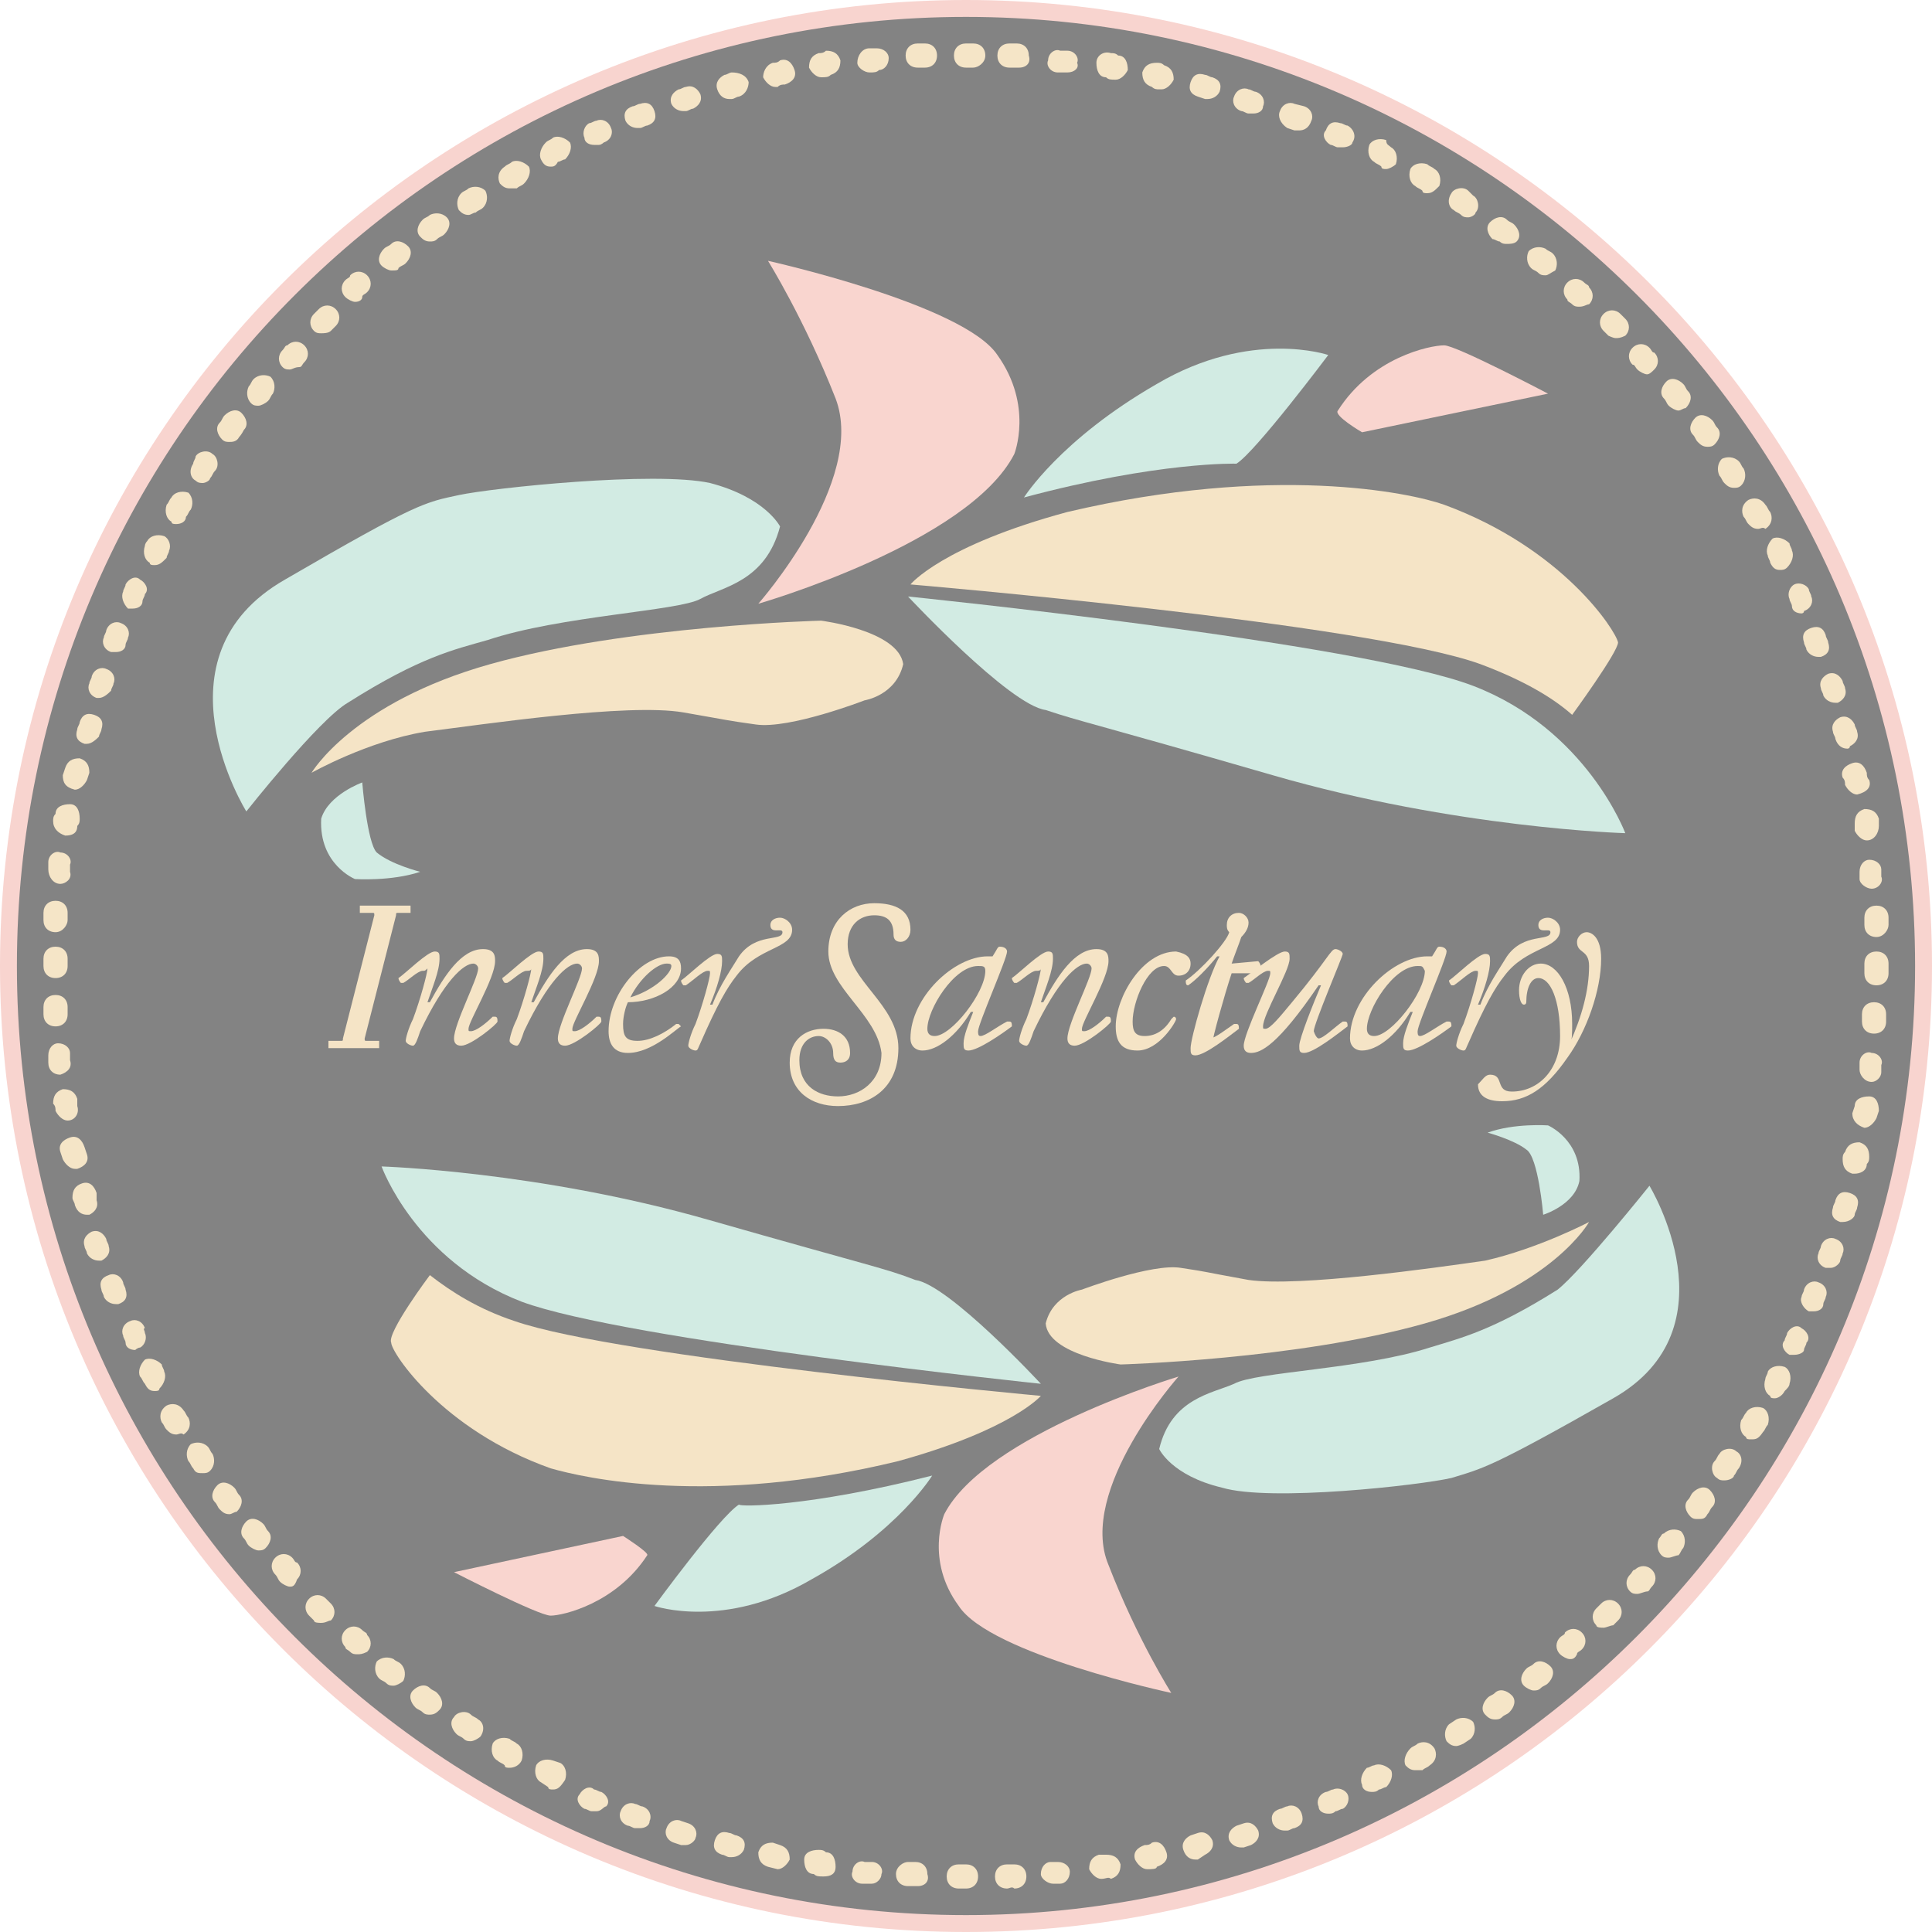 <?xml version="1.0" encoding="utf-8"?>
<!-- Generator: Adobe Illustrator 18.1.1, SVG Export Plug-In . SVG Version: 6.00 Build 0)  -->
<svg version="1.1" id="Layer_1" xmlns="http://www.w3.org/2000/svg" xmlns:xlink="http://www.w3.org/1999/xlink" x="0px" y="0px"
	 viewBox="0 0 80 80" enable-background="new 0 0 80 80" xml:space="preserve">
<g>
	<g>
		<circle fill="#838383" cx="40" cy="40" r="39.7"/>
		<path fill="#F8D4CF" d="M40,80C17.9,80,0,62.1,0,40C0,17.9,17.9,0,40,0c22.1,0,40,17.9,40,40C80,62.1,62.1,80,40,80z M40,0.7
			C18.3,0.7,0.7,18.3,0.7,40c0,21.7,17.6,39.3,39.3,39.3c21.7,0,39.3-17.7,39.3-39.3C79.3,18.3,61.7,0.7,40,0.7z"/>
	</g>
	<g>
		<path fill="#F5E5C7" d="M40,78.2L40,78.2c-0.1,0-0.2,0-0.3,0c-0.3,0-0.5-0.2-0.5-0.5c0-0.3,0.2-0.5,0.5-0.5h0c0.1,0,0.2,0,0.3,0
			c0.3,0,0.5,0.2,0.5,0.5C40.5,78,40.3,78.2,40,78.2z M41.7,78.2c-0.3,0-0.5-0.2-0.5-0.5c0-0.3,0.2-0.5,0.5-0.5c0.1,0,0.2,0,0.3,0
			c0.3,0,0.5,0.2,0.5,0.5c0,0.3-0.2,0.5-0.5,0.5C41.9,78.1,41.8,78.2,41.7,78.2C41.7,78.2,41.7,78.2,41.7,78.2z M38,78.1L38,78.1
			c-0.1,0-0.2,0-0.4,0c-0.3,0-0.5-0.2-0.5-0.5c0-0.3,0.3-0.5,0.5-0.5c0.1,0,0.2,0,0.3,0c0.3,0,0.5,0.2,0.5,0.5
			C38.5,77.9,38.3,78.1,38,78.1z M43.6,78c-0.2,0-0.5-0.2-0.5-0.4c0-0.3,0.2-0.5,0.4-0.5c0.1,0,0.2,0,0.3,0c0.3,0,0.5,0.2,0.5,0.4
			c0,0.3-0.2,0.5-0.4,0.5C43.9,78,43.8,78,43.6,78C43.7,78,43.6,78,43.6,78z M36.1,78C36.1,78,36,78,36.1,78l-0.4,0
			c-0.3,0-0.5-0.3-0.4-0.5c0-0.3,0.3-0.5,0.5-0.4l0.3,0c0.3,0,0.5,0.3,0.4,0.5C36.5,77.8,36.3,78,36.1,78z M45.6,77.8
			c-0.2,0-0.4-0.2-0.5-0.4c0-0.3,0.1-0.5,0.4-0.6c0.1,0,0.2,0,0.3,0c0.3,0,0.5,0.1,0.6,0.4c0,0.3-0.1,0.5-0.4,0.6
			C45.9,77.7,45.8,77.8,45.6,77.8C45.6,77.8,45.6,77.8,45.6,77.8z M34.1,77.7C34.1,77.7,34.1,77.7,34.1,77.7c-0.2,0-0.3,0-0.4-0.1
			c-0.3,0-0.4-0.3-0.4-0.6c0-0.3,0.3-0.4,0.6-0.4c0.1,0,0.2,0,0.3,0.1c0.3,0,0.4,0.3,0.4,0.6C34.6,77.6,34.4,77.7,34.1,77.7z
			 M47.5,77.4c-0.2,0-0.4-0.2-0.5-0.4c-0.1-0.3,0.1-0.5,0.4-0.6c0.1,0,0.2,0,0.3-0.1c0.3-0.1,0.5,0.1,0.6,0.4
			c0.1,0.3-0.1,0.5-0.4,0.6C47.9,77.4,47.7,77.4,47.5,77.4C47.6,77.4,47.6,77.4,47.5,77.4z M32.2,77.4
			C32.1,77.4,32.1,77.4,32.2,77.4l-0.4-0.1c-0.3-0.1-0.4-0.3-0.4-0.6c0.1-0.3,0.3-0.4,0.6-0.4l0.3,0.1c0.3,0.1,0.4,0.3,0.4,0.6
			C32.6,77.2,32.4,77.4,32.2,77.4z M49.5,77c-0.2,0-0.4-0.1-0.5-0.4c-0.1-0.3,0.1-0.5,0.3-0.6l0.3-0.1c0.3-0.1,0.5,0.1,0.6,0.3
			c0.1,0.3-0.1,0.5-0.3,0.6L49.6,77C49.5,77,49.5,77,49.5,77z M30.3,76.9c0,0-0.1,0-0.1,0c-0.1,0-0.2-0.1-0.3-0.1
			c-0.3-0.1-0.4-0.3-0.3-0.6c0.1-0.3,0.3-0.4,0.6-0.3c0.1,0,0.2,0.1,0.3,0.1c0.3,0.1,0.4,0.3,0.3,0.6C30.7,76.8,30.5,76.9,30.3,76.9
			z M51.4,76.5c-0.2,0-0.4-0.1-0.5-0.3c-0.1-0.3,0.1-0.5,0.3-0.6l0.3-0.1c0.3-0.1,0.5,0.1,0.6,0.3c0.1,0.3-0.1,0.5-0.3,0.6l-0.3,0.1
			C51.5,76.5,51.4,76.5,51.4,76.5z M28.4,76.4c0,0-0.1,0-0.2,0l-0.3-0.1c-0.3-0.1-0.4-0.4-0.3-0.6c0.1-0.3,0.4-0.4,0.6-0.3l0.3,0.1
			c0.3,0.1,0.4,0.4,0.3,0.6C28.8,76.2,28.6,76.4,28.4,76.4z M53.2,75.8c-0.2,0-0.4-0.1-0.5-0.3c-0.1-0.3,0-0.5,0.3-0.6
			c0.1,0,0.2-0.1,0.3-0.1c0.2-0.1,0.5,0,0.6,0.3c0.1,0.3,0,0.5-0.3,0.6c-0.1,0-0.2,0.1-0.3,0.1C53.3,75.8,53.3,75.8,53.2,75.8z
			 M26.5,75.7c-0.1,0-0.1,0-0.2,0c-0.1,0-0.2-0.1-0.3-0.1c-0.3-0.1-0.4-0.4-0.3-0.6c0.1-0.3,0.4-0.4,0.6-0.3c0.1,0,0.2,0.1,0.3,0.1
			c0.3,0.1,0.4,0.4,0.3,0.6C26.9,75.6,26.7,75.7,26.5,75.7z M55,75.1c-0.2,0-0.4-0.1-0.4-0.3c-0.1-0.2,0-0.5,0.3-0.6
			c0.1,0,0.2-0.1,0.3-0.1c0.2-0.1,0.5,0,0.6,0.2c0.1,0.2,0,0.5-0.2,0.6c-0.1,0-0.2,0.1-0.3,0.1C55.2,75.1,55.1,75.1,55,75.1z
			 M24.7,75c-0.1,0-0.1,0-0.2,0c-0.1,0-0.2-0.1-0.3-0.1c-0.2-0.1-0.4-0.4-0.2-0.6c0.1-0.2,0.4-0.4,0.6-0.2c0.1,0,0.2,0.1,0.3,0.1
			c0.2,0.1,0.4,0.4,0.2,0.6C25,74.8,24.9,75,24.7,75z M56.8,74.2c-0.2,0-0.4-0.1-0.4-0.3c-0.1-0.2,0-0.5,0.2-0.7
			c0.1,0,0.2-0.1,0.3-0.1c0.2-0.1,0.5,0,0.7,0.2c0.1,0.2,0,0.5-0.2,0.7c-0.1,0-0.2,0.1-0.3,0.1C57,74.2,56.9,74.2,56.8,74.2z
			 M22.9,74.1c-0.1,0-0.2,0-0.2-0.1l-0.3-0.2c-0.2-0.1-0.3-0.4-0.2-0.7c0.1-0.2,0.4-0.3,0.7-0.2l0.3,0.1c0.2,0.1,0.3,0.4,0.2,0.7
			C23.2,74,23.1,74.1,22.9,74.1z M58.6,73.3c-0.2,0-0.3-0.1-0.4-0.2c-0.1-0.2,0-0.5,0.2-0.7c0.1-0.1,0.2-0.1,0.3-0.2
			c0.2-0.1,0.5-0.1,0.7,0.2c0.1,0.2,0.1,0.5-0.2,0.7c-0.1,0.1-0.2,0.1-0.3,0.2C58.7,73.3,58.7,73.3,58.6,73.3z M21.1,73.2
			c-0.1,0-0.2,0-0.2-0.1c-0.1-0.1-0.2-0.1-0.3-0.2c-0.2-0.1-0.3-0.4-0.2-0.7c0.1-0.2,0.4-0.3,0.7-0.2c0.1,0.1,0.2,0.1,0.3,0.2
			c0.2,0.1,0.3,0.4,0.2,0.7C21.5,73.1,21.3,73.2,21.1,73.2z M60.3,72.3c-0.2,0-0.3-0.1-0.4-0.2c-0.1-0.2-0.1-0.5,0.1-0.7l0.3-0.2
			c0.2-0.1,0.5-0.1,0.7,0.1c0.1,0.2,0.1,0.5-0.1,0.7l-0.3,0.2C60.4,72.3,60.3,72.3,60.3,72.3z M19.5,72.1c-0.1,0-0.2,0-0.3-0.1
			c-0.1-0.1-0.2-0.1-0.3-0.2c-0.2-0.2-0.3-0.5-0.1-0.7c0.1-0.2,0.5-0.3,0.7-0.1c0.1,0.1,0.2,0.1,0.3,0.2c0.2,0.1,0.3,0.4,0.1,0.7
			C19.8,72,19.6,72.1,19.5,72.1z M61.9,71.2c-0.2,0-0.3-0.1-0.4-0.2c-0.2-0.2-0.1-0.5,0.1-0.7c0.1-0.1,0.2-0.1,0.3-0.2
			c0.2-0.2,0.5-0.1,0.7,0.1c0.2,0.2,0.1,0.5-0.1,0.7c-0.1,0.1-0.2,0.1-0.3,0.2C62.1,71.2,62,71.2,61.9,71.2z M17.8,71
			c-0.1,0-0.2,0-0.3-0.1c-0.1-0.1-0.2-0.1-0.3-0.2c-0.2-0.2-0.3-0.5-0.1-0.7c0.2-0.2,0.5-0.3,0.7-0.1c0.1,0.1,0.2,0.1,0.3,0.2
			c0.2,0.2,0.3,0.5,0.1,0.7C18.1,70.9,18,71,17.8,71z M63.5,70c-0.1,0-0.3-0.1-0.4-0.2c-0.2-0.2-0.1-0.5,0.1-0.7
			c0.1-0.1,0.2-0.1,0.3-0.2c0.2-0.2,0.5-0.1,0.7,0.1c0.2,0.2,0.1,0.5-0.1,0.7c-0.1,0.1-0.2,0.1-0.3,0.2C63.7,70,63.6,70,63.5,70z
			 M16.3,69.8c-0.1,0-0.2,0-0.3-0.1c-0.1-0.1-0.2-0.1-0.3-0.2c-0.2-0.2-0.2-0.5-0.1-0.7c0.2-0.2,0.5-0.2,0.7-0.1
			c0.1,0.1,0.2,0.1,0.3,0.2c0.2,0.2,0.2,0.5,0.1,0.7C16.6,69.7,16.4,69.8,16.3,69.8z M65,68.7c-0.1,0-0.3-0.1-0.4-0.2
			c-0.2-0.2-0.2-0.5,0-0.7c0.1-0.1,0.2-0.1,0.2-0.2c0.2-0.2,0.5-0.2,0.7,0c0.2,0.2,0.2,0.5,0,0.7c-0.1,0.1-0.2,0.1-0.2,0.2
			C65.2,68.7,65.1,68.7,65,68.7z M14.8,68.5c-0.1,0-0.2,0-0.3-0.1c-0.1-0.1-0.2-0.1-0.2-0.2c-0.2-0.2-0.2-0.5,0-0.7
			c0.2-0.2,0.5-0.2,0.7,0c0.1,0.1,0.2,0.1,0.2,0.2c0.2,0.2,0.2,0.5,0,0.7C15,68.5,14.9,68.5,14.8,68.5z M66.4,67.4
			c-0.1,0-0.3,0-0.3-0.1c-0.2-0.2-0.2-0.5,0-0.7c0.1-0.1,0.2-0.2,0.2-0.2c0.2-0.2,0.5-0.2,0.7,0c0.2,0.2,0.2,0.5,0,0.7
			c-0.1,0.1-0.2,0.2-0.2,0.2C66.7,67.3,66.5,67.4,66.4,67.4z M13.3,67.2c-0.1,0-0.3,0-0.3-0.1c-0.1-0.1-0.2-0.2-0.2-0.2
			c-0.2-0.2-0.2-0.5,0-0.7c0.2-0.2,0.5-0.2,0.7,0c0.1,0.1,0.2,0.2,0.2,0.2c0.2,0.2,0.2,0.5,0,0.7C13.6,67.1,13.5,67.2,13.3,67.2z
			 M67.8,66c-0.1,0-0.2,0-0.3-0.1c-0.2-0.2-0.2-0.5,0-0.7c0.1-0.1,0.1-0.2,0.2-0.2c0.2-0.2,0.5-0.2,0.7,0c0.2,0.2,0.2,0.5,0,0.7
			c-0.1,0.1-0.1,0.2-0.2,0.2C68.1,65.9,67.9,66,67.8,66z M12,65.7c-0.1,0-0.3-0.1-0.4-0.2c-0.1-0.1-0.1-0.2-0.2-0.3
			c-0.2-0.2-0.2-0.5,0-0.7c0.2-0.2,0.5-0.2,0.7,0c0.1,0.1,0.1,0.2,0.2,0.2c0.2,0.2,0.2,0.5,0,0.7C12.2,65.7,12.1,65.7,12,65.7z
			 M69.1,64.5c-0.1,0-0.2,0-0.3-0.1c-0.2-0.2-0.2-0.5-0.1-0.7c0.1-0.1,0.1-0.2,0.2-0.2c0.2-0.2,0.5-0.2,0.7-0.1
			c0.2,0.2,0.2,0.5,0.1,0.7c-0.1,0.1-0.1,0.2-0.2,0.3C69.4,64.4,69.2,64.5,69.1,64.5z M10.7,64.2c-0.1,0-0.3-0.1-0.4-0.2
			c-0.1-0.1-0.1-0.2-0.2-0.3c-0.2-0.2-0.1-0.5,0.1-0.7c0.2-0.2,0.5-0.1,0.7,0.1c0.1,0.1,0.1,0.2,0.2,0.3c0.2,0.2,0.1,0.5-0.1,0.7
			C10.9,64.2,10.8,64.2,10.7,64.2z M70.3,62.9c-0.1,0-0.2,0-0.3-0.1c-0.2-0.2-0.3-0.5-0.1-0.7c0.1-0.1,0.1-0.2,0.2-0.3
			c0.2-0.2,0.5-0.3,0.7-0.1c0.2,0.2,0.3,0.5,0.1,0.7c-0.1,0.1-0.1,0.2-0.2,0.3C70.6,62.9,70.5,62.9,70.3,62.9z M9.5,62.7
			c-0.2,0-0.3-0.1-0.4-0.2C9,62.4,9,62.3,8.9,62.2C8.7,62,8.8,61.7,9,61.5c0.2-0.2,0.5-0.1,0.7,0.1c0.1,0.1,0.1,0.2,0.2,0.3
			c0.2,0.2,0.1,0.5-0.1,0.7C9.7,62.6,9.6,62.7,9.5,62.7z M71.4,61.3c-0.1,0-0.2,0-0.3-0.1c-0.2-0.1-0.3-0.5-0.1-0.7
			c0.1-0.1,0.1-0.2,0.2-0.3c0.1-0.2,0.5-0.3,0.7-0.1c0.2,0.1,0.3,0.4,0.1,0.7c-0.1,0.1-0.1,0.2-0.2,0.3
			C71.8,61.2,71.6,61.3,71.4,61.3z M8.4,61C8.2,61,8.1,61,8,60.8c-0.1-0.1-0.1-0.2-0.2-0.3c-0.1-0.2-0.1-0.5,0.1-0.7
			c0.2-0.1,0.5-0.1,0.7,0.1c0.1,0.1,0.1,0.2,0.2,0.3c0.1,0.2,0.1,0.5-0.1,0.7C8.6,61,8.5,61,8.4,61z M72.5,59.6
			c-0.1,0-0.2,0-0.2-0.1c-0.2-0.1-0.3-0.4-0.2-0.7c0.1-0.1,0.1-0.2,0.2-0.3c0.1-0.2,0.4-0.3,0.7-0.2c0.2,0.1,0.3,0.4,0.2,0.7
			c-0.1,0.1-0.1,0.2-0.2,0.3C72.8,59.6,72.7,59.6,72.5,59.6z M7.3,59.4c-0.2,0-0.3-0.1-0.4-0.2c-0.1-0.1-0.1-0.2-0.2-0.3
			c-0.1-0.2-0.1-0.5,0.2-0.7c0.2-0.1,0.5-0.1,0.7,0.2c0.1,0.1,0.1,0.2,0.2,0.3c0.1,0.2,0.1,0.5-0.2,0.7C7.5,59.3,7.4,59.4,7.3,59.4z
			 M73.5,57.9c-0.1,0-0.2,0-0.2-0.1c-0.2-0.1-0.3-0.4-0.2-0.7c0-0.1,0.1-0.2,0.1-0.3c0.1-0.2,0.4-0.3,0.7-0.2
			c0.2,0.1,0.3,0.4,0.2,0.7c0,0.1-0.1,0.2-0.2,0.3C73.8,57.8,73.6,57.9,73.5,57.9z M6.4,57.6c-0.2,0-0.3-0.1-0.4-0.3
			c-0.1-0.1-0.1-0.2-0.2-0.3c-0.1-0.2,0-0.5,0.2-0.7c0.2-0.1,0.5,0,0.7,0.2c0,0.1,0.1,0.2,0.1,0.3c0.1,0.2,0,0.5-0.2,0.7
			C6.6,57.6,6.5,57.6,6.4,57.6z M74.3,56.1c-0.1,0-0.1,0-0.2,0c-0.2-0.1-0.4-0.4-0.2-0.6c0-0.1,0.1-0.2,0.1-0.3
			c0.1-0.2,0.4-0.4,0.6-0.2c0.2,0.1,0.4,0.4,0.2,0.6c0,0.1-0.1,0.2-0.1,0.3C74.7,56,74.5,56.1,74.3,56.1z M5.6,55.9
			c-0.2,0-0.4-0.1-0.4-0.3c0-0.1-0.1-0.2-0.1-0.3c-0.1-0.2,0-0.5,0.3-0.6c0.2-0.1,0.5,0,0.6,0.3C5.9,55,6,55.1,6,55.2
			c0.1,0.2,0,0.5-0.2,0.6C5.7,55.8,5.6,55.9,5.6,55.9z M75.1,54.3c-0.1,0-0.1,0-0.2,0c-0.2-0.1-0.4-0.4-0.3-0.6
			c0-0.1,0.1-0.2,0.1-0.3c0.1-0.3,0.4-0.4,0.6-0.3c0.3,0.1,0.4,0.4,0.3,0.6c0,0.1-0.1,0.2-0.1,0.3C75.5,54.2,75.3,54.3,75.1,54.3z
			 M4.8,54c-0.2,0-0.4-0.1-0.5-0.3c0-0.1-0.1-0.2-0.1-0.3c-0.1-0.3,0-0.5,0.3-0.6c0.2-0.1,0.5,0,0.6,0.3c0,0.1,0.1,0.2,0.1,0.3
			c0.1,0.3,0,0.5-0.3,0.6C4.9,54,4.9,54,4.8,54z M75.8,52.5c-0.1,0-0.1,0-0.2,0c-0.3-0.1-0.4-0.4-0.3-0.6c0-0.1,0.1-0.2,0.1-0.3
			c0.1-0.3,0.4-0.4,0.6-0.3c0.3,0.1,0.4,0.4,0.3,0.6c0,0.1-0.1,0.2-0.1,0.3C76.2,52.3,76,52.5,75.8,52.5z M4.1,52.2
			c-0.2,0-0.4-0.1-0.5-0.3c0-0.1-0.1-0.2-0.1-0.3c-0.1-0.3,0.1-0.5,0.3-0.6c0.3-0.1,0.5,0.1,0.6,0.3c0,0.1,0.1,0.2,0.1,0.3
			c0.1,0.3-0.1,0.5-0.3,0.6C4.2,52.2,4.2,52.2,4.1,52.2z M76.3,50.6c0,0-0.1,0-0.1,0c-0.3-0.1-0.4-0.3-0.3-0.6
			c0-0.1,0.1-0.2,0.1-0.3c0.1-0.3,0.3-0.4,0.6-0.3c0.3,0.1,0.4,0.3,0.3,0.6c0,0.1-0.1,0.2-0.1,0.3C76.8,50.4,76.6,50.6,76.3,50.6z
			 M3.6,50.3c-0.2,0-0.4-0.1-0.5-0.4c0-0.1-0.1-0.2-0.1-0.3C3,49.3,3.1,49.1,3.4,49c0.3-0.1,0.5,0.1,0.6,0.4C4,49.5,4,49.6,4,49.7
			c0.1,0.3-0.1,0.5-0.3,0.6C3.7,50.3,3.6,50.3,3.6,50.3z M76.8,48.6c0,0-0.1,0-0.1,0c-0.3-0.1-0.4-0.3-0.4-0.6c0-0.1,0-0.2,0.1-0.3
			c0.1-0.3,0.3-0.4,0.6-0.4c0.3,0.1,0.4,0.3,0.4,0.6c0,0.1,0,0.2-0.1,0.3C77.3,48.5,77,48.6,76.8,48.6z M3.1,48.4
			c-0.2,0-0.4-0.2-0.5-0.4l-0.1-0.3c-0.1-0.3,0.1-0.5,0.4-0.6c0.3-0.1,0.5,0.1,0.6,0.4l0.1,0.3c0.1,0.3-0.1,0.5-0.4,0.6
			C3.2,48.4,3.1,48.4,3.1,48.4z M77.2,46.7C77.2,46.7,77.1,46.7,77.2,46.7c-0.3-0.1-0.5-0.3-0.5-0.6l0.1-0.3c0-0.3,0.3-0.4,0.6-0.4
			c0.3,0,0.4,0.3,0.4,0.6l-0.1,0.3C77.6,46.5,77.4,46.7,77.2,46.7z M2.8,46.4c-0.2,0-0.4-0.2-0.5-0.4c0-0.1,0-0.2-0.1-0.3
			c0-0.3,0.1-0.5,0.4-0.6c0.3,0,0.5,0.1,0.6,0.4c0,0.1,0,0.2,0,0.3C3.3,46.1,3.1,46.4,2.8,46.4C2.8,46.4,2.8,46.4,2.8,46.4z
			 M77.5,44.8C77.5,44.8,77.4,44.8,77.5,44.8c-0.3,0-0.5-0.3-0.5-0.5c0-0.1,0-0.2,0-0.3c0-0.3,0.3-0.5,0.5-0.4
			c0.3,0,0.5,0.3,0.4,0.5c0,0.1,0,0.2,0,0.3C77.9,44.6,77.7,44.8,77.5,44.8z M2.5,44.5C2.2,44.5,2,44.3,2,44l0-0.3
			c0-0.3,0.2-0.5,0.4-0.5c0.3,0,0.5,0.2,0.5,0.4l0,0.3C3,44.2,2.8,44.4,2.5,44.5C2.5,44.5,2.5,44.5,2.5,44.5z M77.6,42.8
			C77.6,42.8,77.6,42.8,77.6,42.8c-0.3,0-0.5-0.2-0.5-0.5c0-0.1,0-0.2,0-0.3c0-0.3,0.2-0.5,0.5-0.5c0.3,0,0.5,0.2,0.5,0.5
			c0,0.1,0,0.2,0,0.3C78.1,42.6,77.9,42.8,77.6,42.8z M2.3,42.5c-0.3,0-0.5-0.2-0.5-0.5c0-0.1,0-0.2,0-0.3c0-0.3,0.2-0.5,0.5-0.5
			c0.3,0,0.5,0.2,0.5,0.5c0,0.1,0,0.2,0,0.3C2.8,42.3,2.6,42.5,2.3,42.5L2.3,42.5z M77.7,40.8L77.7,40.8c-0.3,0-0.5-0.2-0.5-0.5
			c0-0.1,0-0.2,0-0.3v-0.1c0-0.3,0.2-0.5,0.5-0.5c0.3,0,0.5,0.2,0.5,0.5V40c0,0.1,0,0.2,0,0.3C78.2,40.6,78,40.8,77.7,40.8z
			 M2.3,40.5c-0.3,0-0.5-0.2-0.5-0.5l0-0.3c0-0.3,0.2-0.5,0.5-0.5h0c0.3,0,0.5,0.2,0.5,0.5l0,0.3C2.8,40.3,2.6,40.5,2.3,40.5z
			 M77.7,38.8c-0.3,0-0.5-0.2-0.5-0.5l0-0.3c0-0.3,0.2-0.5,0.5-0.5c0.3,0,0.5,0.2,0.5,0.5l0,0.3C78.2,38.5,78,38.8,77.7,38.8
			L77.7,38.8z M2.3,38.6C2.3,38.6,2.3,38.6,2.3,38.6c-0.3,0-0.5-0.2-0.5-0.5c0-0.1,0-0.2,0-0.3c0-0.3,0.2-0.5,0.5-0.5
			c0.3,0,0.5,0.2,0.5,0.5c0,0.1,0,0.2,0,0.3C2.8,38.3,2.6,38.6,2.3,38.6z M77.5,36.8c-0.2,0-0.5-0.2-0.5-0.4c0-0.1,0-0.2,0-0.3
			c0-0.3,0.2-0.5,0.4-0.5c0.3,0,0.5,0.2,0.5,0.4c0,0.1,0,0.2,0,0.3C78,36.5,77.8,36.8,77.5,36.8C77.6,36.8,77.5,36.8,77.5,36.8z
			 M2.5,36.6C2.5,36.6,2.5,36.6,2.5,36.6C2.2,36.6,2,36.3,2,36c0-0.1,0-0.2,0-0.3c0-0.3,0.3-0.5,0.5-0.4c0.3,0,0.5,0.3,0.4,0.5
			c0,0.1,0,0.2,0,0.3C3,36.4,2.7,36.6,2.5,36.6z M77.3,34.8c-0.2,0-0.4-0.2-0.5-0.4l0-0.3c0-0.3,0.1-0.5,0.4-0.6
			c0.3,0,0.5,0.1,0.6,0.4l0,0.3C77.8,34.5,77.6,34.8,77.3,34.8C77.3,34.8,77.3,34.8,77.3,34.8z M2.7,34.6
			C2.7,34.6,2.7,34.6,2.7,34.6c-0.3-0.1-0.5-0.3-0.5-0.6c0-0.1,0-0.2,0.1-0.3c0-0.3,0.3-0.4,0.6-0.4c0.3,0,0.4,0.3,0.4,0.6
			c0,0.1,0,0.2-0.1,0.3C3.2,34.5,3,34.6,2.7,34.6z M76.9,32.9c-0.2,0-0.4-0.2-0.5-0.4c0-0.1,0-0.2-0.1-0.3c-0.1-0.3,0.1-0.5,0.4-0.6
			c0.3-0.1,0.5,0.1,0.6,0.4c0,0.1,0,0.2,0.1,0.3C77.5,32.6,77.3,32.8,76.9,32.9C77,32.9,77,32.9,76.9,32.9z M3.1,32.7
			C3.1,32.7,3,32.7,3.1,32.7c-0.4-0.1-0.5-0.3-0.5-0.6l0.1-0.3c0.1-0.3,0.3-0.4,0.6-0.4c0.3,0.1,0.4,0.3,0.4,0.6l-0.1,0.3
			C3.5,32.5,3.3,32.7,3.1,32.7z M76.5,31c-0.2,0-0.4-0.1-0.5-0.4c0-0.1-0.1-0.2-0.1-0.3c-0.1-0.3,0.1-0.5,0.3-0.6
			c0.3-0.1,0.5,0.1,0.6,0.3c0,0.1,0.1,0.2,0.1,0.3c0.1,0.3-0.1,0.5-0.3,0.6C76.6,31,76.5,31,76.5,31z M3.6,30.8c0,0-0.1,0-0.1,0
			c-0.3-0.1-0.4-0.3-0.3-0.6c0-0.1,0.1-0.2,0.1-0.3c0.1-0.3,0.3-0.4,0.6-0.3c0.3,0.1,0.4,0.3,0.3,0.6c0,0.1-0.1,0.2-0.1,0.3
			C4,30.6,3.8,30.8,3.6,30.8z M76,29.1c-0.2,0-0.4-0.1-0.5-0.3c0-0.1-0.1-0.2-0.1-0.3c-0.1-0.3,0.1-0.5,0.3-0.6
			c0.3-0.1,0.5,0.1,0.6,0.3c0,0.1,0.1,0.2,0.1,0.3c0.1,0.3-0.1,0.5-0.3,0.6C76.1,29.1,76,29.1,76,29.1z M4.1,28.9c0,0-0.1,0-0.1,0
			c-0.3-0.1-0.4-0.4-0.3-0.6c0-0.1,0.1-0.2,0.1-0.3c0.1-0.3,0.4-0.4,0.6-0.3c0.3,0.1,0.4,0.4,0.3,0.6c0,0.1-0.1,0.2-0.1,0.3
			C4.5,28.7,4.3,28.9,4.1,28.9z M75.3,27.2c-0.2,0-0.4-0.1-0.5-0.3c0-0.1-0.1-0.2-0.1-0.3c-0.1-0.3,0-0.5,0.3-0.6
			c0.3-0.1,0.5,0,0.6,0.3c0,0.1,0.1,0.2,0.1,0.3c0.1,0.3,0,0.5-0.3,0.6C75.4,27.2,75.4,27.2,75.3,27.2z M4.8,27c-0.1,0-0.1,0-0.2,0
			c-0.3-0.1-0.4-0.4-0.3-0.6c0-0.1,0.1-0.2,0.1-0.3c0.1-0.3,0.4-0.4,0.6-0.3c0.3,0.1,0.4,0.4,0.3,0.6c0,0.1-0.1,0.2-0.1,0.3
			C5.2,26.9,5,27,4.8,27z M74.6,25.4c-0.2,0-0.4-0.1-0.4-0.3c0-0.1-0.1-0.2-0.1-0.3c-0.1-0.2,0-0.5,0.2-0.6c0.2-0.1,0.5,0,0.6,0.2
			c0,0.1,0.1,0.2,0.1,0.3c0.1,0.2,0,0.5-0.3,0.6C74.7,25.4,74.6,25.4,74.6,25.4z M5.5,25.2c-0.1,0-0.1,0-0.2,0
			C5.1,25,5,24.7,5.1,24.5c0-0.1,0.1-0.2,0.1-0.3c0.1-0.2,0.4-0.4,0.6-0.2c0.2,0.1,0.4,0.4,0.2,0.6c0,0.1-0.1,0.2-0.1,0.3
			C5.9,25.1,5.7,25.2,5.5,25.2z M73.7,23.6c-0.2,0-0.3-0.1-0.4-0.3c0-0.1-0.1-0.2-0.1-0.3c-0.1-0.2,0-0.5,0.2-0.7
			c0.2-0.1,0.5,0,0.7,0.2c0,0.1,0.1,0.2,0.1,0.3c0.1,0.2,0,0.5-0.2,0.7C73.9,23.6,73.8,23.6,73.7,23.6z M6.4,23.4
			c-0.1,0-0.2,0-0.2-0.1c-0.2-0.1-0.3-0.4-0.2-0.7C6,22.6,6,22.5,6.1,22.4c0.1-0.2,0.4-0.3,0.7-0.2C7,22.3,7.1,22.6,7,22.8
			c0,0.1-0.1,0.2-0.1,0.3C6.7,23.3,6.6,23.4,6.4,23.4z M72.8,21.9c-0.2,0-0.3-0.1-0.4-0.2c-0.1-0.1-0.1-0.2-0.2-0.3
			c-0.1-0.2-0.1-0.5,0.2-0.7c0.2-0.1,0.5-0.1,0.7,0.2c0.1,0.1,0.1,0.2,0.2,0.3c0.1,0.2,0.1,0.5-0.2,0.7C73,21.8,72.9,21.9,72.8,21.9
			z M7.3,21.7c-0.1,0-0.2,0-0.2-0.1c-0.2-0.1-0.3-0.4-0.2-0.7C7,20.8,7,20.7,7.1,20.6c0.1-0.2,0.4-0.3,0.7-0.2
			C8,20.6,8,20.9,7.9,21.1c-0.1,0.1-0.1,0.2-0.2,0.3C7.7,21.6,7.5,21.7,7.3,21.7z M71.8,20.2c-0.2,0-0.3-0.1-0.4-0.2
			c-0.1-0.1-0.1-0.2-0.2-0.3c-0.1-0.2-0.1-0.5,0.1-0.7c0.2-0.1,0.5-0.1,0.7,0.1c0.1,0.1,0.1,0.2,0.2,0.3c0.1,0.2,0.1,0.5-0.1,0.7
			C72,20.2,71.9,20.2,71.8,20.2z M8.4,20c-0.1,0-0.2,0-0.3-0.1c-0.2-0.1-0.3-0.4-0.1-0.7C8,19.1,8.1,19,8.1,18.9
			c0.1-0.2,0.5-0.3,0.7-0.1c0.2,0.1,0.3,0.5,0.1,0.7c-0.1,0.1-0.1,0.2-0.2,0.3C8.7,19.9,8.5,20,8.4,20z M70.7,18.5
			c-0.2,0-0.3-0.1-0.4-0.2c-0.1-0.1-0.1-0.2-0.2-0.3c-0.2-0.2-0.1-0.5,0.1-0.7c0.2-0.2,0.5-0.1,0.7,0.1c0.1,0.1,0.1,0.2,0.2,0.3
			c0.2,0.2,0.1,0.5-0.1,0.7C70.9,18.5,70.8,18.5,70.7,18.5z M9.5,18.3c-0.1,0-0.2,0-0.3-0.1c-0.2-0.2-0.3-0.5-0.1-0.7
			c0.1-0.1,0.1-0.2,0.2-0.3c0.2-0.2,0.5-0.3,0.7-0.1c0.2,0.2,0.3,0.5,0.1,0.7C10,18,9.9,18.1,9.9,18.1C9.8,18.3,9.6,18.3,9.5,18.3z
			 M69.5,17c-0.1,0-0.3-0.1-0.4-0.2c-0.1-0.1-0.1-0.2-0.2-0.3c-0.2-0.2-0.1-0.5,0.1-0.7c0.2-0.2,0.5-0.1,0.7,0.1
			c0.1,0.1,0.1,0.2,0.2,0.3c0.2,0.2,0.1,0.5-0.1,0.7C69.7,16.9,69.6,17,69.5,17z M10.7,16.8c-0.1,0-0.2,0-0.3-0.1
			c-0.2-0.2-0.2-0.5-0.1-0.7c0.1-0.1,0.1-0.2,0.2-0.3c0.2-0.2,0.5-0.2,0.7-0.1c0.2,0.2,0.2,0.5,0.1,0.7c-0.1,0.1-0.1,0.2-0.2,0.3
			C11,16.7,10.8,16.8,10.7,16.8z M68.2,15.5c-0.1,0-0.3-0.1-0.4-0.2c-0.1-0.1-0.1-0.2-0.2-0.2c-0.2-0.2-0.2-0.5,0-0.7
			c0.2-0.2,0.5-0.2,0.7,0c0.1,0.1,0.1,0.2,0.2,0.2c0.2,0.2,0.2,0.5,0,0.7C68.4,15.4,68.3,15.5,68.2,15.5z M12,15.3
			c-0.1,0-0.2,0-0.3-0.1c-0.2-0.2-0.2-0.5,0-0.7c0.1-0.1,0.1-0.2,0.2-0.2c0.2-0.2,0.5-0.2,0.7,0c0.2,0.2,0.2,0.5,0,0.7
			c-0.1,0.1-0.1,0.2-0.2,0.2C12.2,15.2,12.1,15.3,12,15.3z M66.9,14c-0.1,0-0.3-0.1-0.3-0.1c-0.1-0.1-0.2-0.2-0.2-0.2
			c-0.2-0.2-0.2-0.5,0-0.7c0.2-0.2,0.5-0.2,0.7,0c0.1,0.1,0.2,0.2,0.2,0.2c0.2,0.2,0.2,0.5,0,0.7C67.1,14,67,14,66.9,14z M13.3,13.8
			c-0.1,0-0.2,0-0.3-0.1c-0.2-0.2-0.2-0.5,0-0.7c0.1-0.1,0.2-0.2,0.2-0.2c0.2-0.2,0.5-0.2,0.7,0c0.2,0.2,0.2,0.5,0,0.7
			c-0.1,0.1-0.2,0.2-0.2,0.2C13.6,13.8,13.4,13.8,13.3,13.8z M65.4,12.7c-0.1,0-0.2,0-0.3-0.1c-0.1-0.1-0.2-0.1-0.2-0.2
			c-0.2-0.2-0.2-0.5,0-0.7c0.2-0.2,0.5-0.2,0.7,0c0.1,0.1,0.2,0.1,0.2,0.2c0.2,0.2,0.2,0.5,0,0.7C65.7,12.6,65.6,12.7,65.4,12.7z
			 M14.7,12.5c-0.1,0-0.3-0.1-0.4-0.2c-0.2-0.2-0.2-0.5,0-0.7c0.1-0.1,0.2-0.1,0.2-0.2c0.2-0.2,0.5-0.2,0.7,0c0.2,0.2,0.2,0.5,0,0.7
			c-0.1,0.1-0.2,0.1-0.2,0.2C15,12.4,14.9,12.5,14.7,12.5z M64,11.4c-0.1,0-0.2,0-0.3-0.1c-0.1-0.1-0.2-0.1-0.3-0.2
			c-0.2-0.2-0.2-0.5-0.1-0.7c0.2-0.2,0.5-0.2,0.7-0.1c0.1,0.1,0.2,0.1,0.3,0.2c0.2,0.2,0.2,0.5,0.1,0.7C64.2,11.3,64.1,11.4,64,11.4
			z M16.2,11.2c-0.1,0-0.3-0.1-0.4-0.2c-0.2-0.2-0.1-0.5,0.1-0.7c0.1-0.1,0.2-0.1,0.3-0.2c0.2-0.2,0.5-0.1,0.7,0.1
			c0.2,0.2,0.1,0.5-0.1,0.7c-0.1,0.1-0.2,0.1-0.3,0.2C16.5,11.2,16.4,11.2,16.2,11.2z M62.4,10.1c-0.1,0-0.2,0-0.3-0.1
			C62,10,61.9,9.9,61.8,9.9c-0.2-0.2-0.3-0.5-0.1-0.7c0.2-0.2,0.5-0.3,0.7-0.1c0.1,0.1,0.2,0.1,0.3,0.2c0.2,0.2,0.3,0.5,0.1,0.7
			C62.7,10.1,62.5,10.1,62.4,10.1z M17.8,10c-0.2,0-0.3-0.1-0.4-0.2c-0.2-0.2-0.1-0.5,0.1-0.7C17.6,9,17.7,9,17.8,8.9
			C18,8.8,18.3,8.8,18.5,9c0.2,0.2,0.1,0.5-0.1,0.7c-0.1,0.1-0.2,0.1-0.3,0.2C18,10,17.9,10,17.8,10z M60.8,9c-0.1,0-0.2,0-0.3-0.1
			c-0.1-0.1-0.2-0.1-0.3-0.2c-0.2-0.1-0.3-0.4-0.1-0.7c0.1-0.2,0.5-0.3,0.7-0.1C60.9,8,61,8.1,61,8.1c0.2,0.1,0.3,0.5,0.1,0.7
			C61.1,8.9,60.9,9,60.8,9z M19.4,8.9c-0.2,0-0.3-0.1-0.4-0.2c-0.1-0.2-0.1-0.5,0.1-0.7c0.1-0.1,0.2-0.1,0.3-0.2
			c0.2-0.1,0.5-0.1,0.7,0.1c0.1,0.2,0.1,0.5-0.1,0.7c-0.1,0.1-0.2,0.1-0.3,0.2C19.6,8.8,19.5,8.9,19.4,8.9z M59.1,8
			c-0.1,0-0.2,0-0.2-0.1c-0.1-0.1-0.2-0.1-0.3-0.2c-0.2-0.1-0.3-0.4-0.2-0.7c0.1-0.2,0.4-0.3,0.7-0.2c0.1,0.1,0.2,0.1,0.3,0.2
			c0.2,0.1,0.3,0.4,0.2,0.7C59.4,7.9,59.3,8,59.1,8z M21.1,7.8c-0.2,0-0.3-0.1-0.4-0.2c-0.1-0.2-0.1-0.5,0.2-0.7
			c0.1-0.1,0.2-0.1,0.3-0.2c0.2-0.1,0.5,0,0.7,0.2c0.1,0.2,0,0.5-0.2,0.7c-0.1,0.1-0.2,0.1-0.3,0.2C21.3,7.8,21.2,7.8,21.1,7.8z
			 M57.4,7c-0.1,0-0.2,0-0.2-0.1c-0.1-0.1-0.2-0.1-0.3-0.2c-0.2-0.1-0.3-0.4-0.2-0.7c0.1-0.2,0.4-0.3,0.7-0.2
			C57.4,6,57.5,6,57.6,6.1c0.2,0.1,0.3,0.4,0.2,0.7C57.7,6.9,57.5,7,57.4,7z M22.8,6.9c-0.2,0-0.3-0.1-0.4-0.3
			c-0.1-0.2,0-0.5,0.2-0.7c0.1-0.1,0.2-0.1,0.3-0.2c0.2-0.1,0.5,0,0.7,0.2c0.1,0.2,0,0.5-0.2,0.7c-0.1,0-0.2,0.1-0.3,0.1
			C23,6.9,22.9,6.9,22.8,6.9z M55.6,6.1c-0.1,0-0.1,0-0.2,0c-0.1,0-0.2-0.1-0.3-0.1c-0.2-0.1-0.4-0.4-0.2-0.6
			C55,5.1,55.2,5,55.5,5.1c0.1,0,0.2,0.1,0.3,0.1C56,5.3,56.2,5.6,56,5.9C56,6,55.8,6.1,55.6,6.1z M24.6,6c-0.2,0-0.4-0.1-0.4-0.3
			c-0.1-0.2,0-0.5,0.2-0.6c0.1,0,0.2-0.1,0.3-0.1c0.2-0.1,0.5,0,0.6,0.3c0.1,0.2,0,0.5-0.3,0.6C25,5.9,24.9,6,24.8,6
			C24.8,6,24.7,6,24.6,6z M53.8,5.4c-0.1,0-0.1,0-0.2,0l-0.3-0.1C53,5.1,52.9,4.8,53,4.6c0.1-0.3,0.4-0.4,0.6-0.3L54,4.4
			c0.3,0.1,0.4,0.4,0.3,0.6C54.2,5.3,54,5.4,53.8,5.4z M26.4,5.3c-0.2,0-0.4-0.1-0.5-0.3c-0.1-0.3,0-0.5,0.3-0.6
			c0.1,0,0.2-0.1,0.3-0.1c0.3-0.1,0.5,0,0.6,0.3c0.1,0.3,0,0.5-0.3,0.6c-0.1,0-0.2,0.1-0.3,0.1C26.6,5.3,26.5,5.3,26.4,5.3z
			 M51.9,4.7c-0.1,0-0.1,0-0.2,0c-0.1,0-0.2-0.1-0.3-0.1c-0.3-0.1-0.4-0.4-0.3-0.6c0.1-0.3,0.4-0.4,0.6-0.3c0.1,0,0.2,0.1,0.3,0.1
			c0.3,0.1,0.4,0.4,0.3,0.6C52.3,4.6,52.1,4.7,51.9,4.7z M28.3,4.6c-0.2,0-0.4-0.1-0.5-0.3c-0.1-0.3,0.1-0.5,0.3-0.6
			c0.1,0,0.2-0.1,0.3-0.1c0.3-0.1,0.5,0.1,0.6,0.3c0.1,0.3-0.1,0.5-0.3,0.6c-0.1,0-0.2,0.1-0.3,0.1C28.4,4.6,28.3,4.6,28.3,4.6z
			 M50,4.1c0,0-0.1,0-0.1,0L49.6,4c-0.3-0.1-0.4-0.3-0.3-0.6c0.1-0.3,0.3-0.4,0.6-0.3c0.1,0,0.2,0.1,0.3,0.1
			c0.3,0.1,0.4,0.3,0.3,0.6C50.4,4,50.2,4.1,50,4.1z M30.2,4.1c-0.2,0-0.4-0.1-0.5-0.4c-0.1-0.3,0.1-0.5,0.3-0.6
			c0.1,0,0.2-0.1,0.3-0.1C30.6,3,30.9,3.1,31,3.4C31,3.6,30.9,3.9,30.6,4c-0.1,0-0.2,0.1-0.3,0.1C30.3,4.1,30.2,4.1,30.2,4.1z
			 M48.1,3.7c0,0-0.1,0-0.1,0c-0.1,0-0.2,0-0.3-0.1c-0.3-0.1-0.4-0.3-0.4-0.6c0.1-0.3,0.3-0.4,0.6-0.4c0.1,0,0.2,0,0.3,0.1
			c0.3,0.1,0.4,0.3,0.4,0.6C48.5,3.5,48.3,3.7,48.1,3.7z M32.1,3.6c-0.2,0-0.4-0.2-0.5-0.4C31.6,3,31.7,2.7,32,2.6
			c0.1,0,0.2,0,0.3-0.1c0.3-0.1,0.5,0.1,0.6,0.4c0.1,0.3-0.1,0.5-0.4,0.6c-0.1,0-0.2,0-0.3,0.1C32.2,3.6,32.1,3.6,32.1,3.6z
			 M46.2,3.3C46.1,3.3,46.1,3.3,46.2,3.3c-0.2,0-0.3,0-0.4-0.1c-0.3,0-0.4-0.3-0.4-0.6c0-0.3,0.3-0.5,0.6-0.4c0.1,0,0.2,0,0.3,0.1
			c0.3,0,0.4,0.3,0.4,0.6C46.6,3.1,46.4,3.3,46.2,3.3z M34,3.2c-0.2,0-0.4-0.2-0.5-0.4c0-0.3,0.1-0.5,0.4-0.6c0.1,0,0.2,0,0.3-0.1
			c0.3,0,0.5,0.1,0.6,0.4c0,0.3-0.1,0.5-0.4,0.6C34.3,3.2,34.2,3.2,34,3.2C34.1,3.2,34.1,3.2,34,3.2z M44.2,3C44.2,3,44.2,3,44.2,3
			c-0.2,0-0.3,0-0.4,0c-0.3,0-0.5-0.3-0.4-0.5c0-0.3,0.3-0.5,0.5-0.4c0.1,0,0.2,0,0.3,0c0.3,0,0.5,0.3,0.4,0.5
			C44.7,2.8,44.5,3,44.2,3z M36,3c-0.2,0-0.5-0.2-0.5-0.4C35.5,2.3,35.7,2,36,2c0.1,0,0.2,0,0.3,0c0.3,0,0.5,0.2,0.5,0.4
			c0,0.3-0.2,0.5-0.4,0.5C36.3,3,36.2,3,36,3C36,3,36,3,36,3z M42.2,2.8C42.2,2.8,42.2,2.8,42.2,2.8l-0.4,0c-0.3,0-0.5-0.2-0.5-0.5
			c0-0.3,0.2-0.5,0.5-0.5l0.3,0c0.3,0,0.5,0.2,0.5,0.5C42.7,2.6,42.5,2.8,42.2,2.8z M38,2.8c-0.3,0-0.5-0.2-0.5-0.5
			c0-0.3,0.2-0.5,0.5-0.5c0.1,0,0.2,0,0.3,0c0.3,0,0.5,0.2,0.5,0.5c0,0.3-0.2,0.5-0.5,0.5C38.2,2.8,38.1,2.8,38,2.8
			C38,2.8,38,2.8,38,2.8z M40.3,2.8L40.3,2.8h-0.3c-0.3,0-0.5-0.2-0.5-0.5c0-0.3,0.2-0.5,0.5-0.5l0.3,0c0.3,0,0.5,0.2,0.5,0.5
			C40.8,2.6,40.5,2.8,40.3,2.8z"/>
	</g>
	<g>
		<g>
			<g>
				<path fill-rule="evenodd" clip-rule="evenodd" fill="#D2EBE3" d="M10.2,33.6c0,0-4-6.4,1.6-9.6c5.5-3.2,5.8-3.2,7.2-3.5
					c1.4-0.3,8.1-1,10.4-0.5c2.3,0.6,2.9,1.8,2.9,1.8c-0.6,2.3-2.4,2.5-3.3,3c-0.9,0.5-5.8,0.7-8.8,1.7c-1.4,0.4-2.8,0.7-5.8,2.6
					C13.2,29.8,10.2,33.6,10.2,33.6z"/>
			</g>
			<g>
				<path fill-rule="evenodd" clip-rule="evenodd" fill="#F5E4C6" d="M12.9,32c0,0,1.7-2.9,7.4-4.5C26,25.9,34,25.7,34,25.7
					s3.2,0.4,3.4,1.8c-0.3,1.3-1.6,1.5-1.6,1.5s-3.1,1.2-4.5,1c-1.4-0.2-0.7-0.1-3-0.5c-2.3-0.4-8.3,0.5-10.7,0.8
					C15.2,30.7,12.9,32,12.9,32z"/>
			</g>
			<g>
				<path fill-rule="evenodd" clip-rule="evenodd" fill="#F9D5CF" d="M31.4,25c0,0,4.5-5.1,3.2-8.5c-1.3-3.3-2.8-5.7-2.8-5.7
					s8.1,1.8,9.5,3.9c1.5,2.1,0.7,4.1,0.7,4.1C40.1,22.5,31.4,25,31.4,25z"/>
			</g>
			<g>
				<path fill-rule="evenodd" clip-rule="evenodd" fill="#F9D5CF" d="M56.4,17.9c0,0-1.2-0.7-1-0.9c1.4-2.2,3.8-2.7,4.4-2.7
					c0.5,0,4.3,2,4.3,2L56.4,17.9z"/>
			</g>
			<g>
				<path fill-rule="evenodd" clip-rule="evenodd" fill="#D2EBE3" d="M37.6,24.7c0,0,18.7,1.9,23.4,3.7c4.7,1.8,6.3,6.1,6.3,6.1
					s-7-0.2-14.6-2.4c-7.6-2.2-7.9-2.2-9.4-2.7C41.8,29.2,37.6,24.7,37.6,24.7z"/>
			</g>
			<g>
				<path fill-rule="evenodd" clip-rule="evenodd" fill="#F5E4C6" d="M65.1,29.6c-0.9-0.8-2.2-1.5-3.8-2.1
					c-4.7-1.7-23.6-3.3-23.6-3.3l0,0c0,0,1.3-1.6,6.5-3c8.5-2,14.2-0.8,15.6-0.3c4.9,1.8,7.1,5.2,7.2,5.7C67,27,65.1,29.6,65.1,29.6
					L65.1,29.6z"/>
			</g>
			<g>
				<path fill-rule="evenodd" clip-rule="evenodd" fill="#D2EBE3" d="M15,32.4c0,0-1.4,0.5-1.7,1.5c-0.1,1.9,1.4,2.5,1.4,2.5
					s1.5,0.1,2.7-0.3c0,0-1.2-0.3-1.8-0.8C15.2,34.9,15,32.4,15,32.4z"/>
			</g>
			<g>
				<path fill-rule="evenodd" clip-rule="evenodd" fill="#D2EBE3" d="M42.4,20.6c0,0,1.5-2.4,5.5-4.7c3.9-2.3,7.1-1.2,7.1-1.2
					s-3,4-3.8,4.5C51.2,19.2,48,19.1,42.4,20.6z"/>
			</g>
		</g>
		<g>
			<g>
				<path fill-rule="evenodd" clip-rule="evenodd" fill="#D2EBE3" d="M68.3,49.1c0,0,3.6,5.9-1.5,8.8c-5.1,2.9-5.4,2.9-6.7,3.3
					c-1.3,0.3-7.5,1-9.5,0.4C48.5,61.1,48,60,48,60c0.5-2.1,2.2-2.3,3.1-2.7c0.9-0.5,5.3-0.6,8.1-1.5c1.3-0.4,2.6-0.7,5.3-2.4
					C65.5,52.6,68.3,49.1,68.3,49.1z"/>
			</g>
			<g>
				<path fill-rule="evenodd" clip-rule="evenodd" fill="#F5E4C6" d="M65.8,50.6c0,0-1.5,2.7-6.8,4.2c-5.3,1.5-12.6,1.7-12.6,1.7
					s-3-0.4-3.1-1.7c0.3-1.2,1.5-1.4,1.5-1.4s2.9-1.1,4.1-0.9c1.3,0.2,0.6,0.1,2.8,0.5c2.1,0.3,7.7-0.5,9.8-0.8
					C63.7,51.7,65.8,50.6,65.8,50.6z"/>
			</g>
			<g>
				<path fill-rule="evenodd" clip-rule="evenodd" fill="#F9D5CF" d="M48.8,57c0,0-4.2,4.7-2.9,7.8c1.2,3.1,2.6,5.3,2.6,5.3
					s-7.5-1.6-8.8-3.6c-1.4-1.9-0.6-3.8-0.6-3.8C40.8,59.4,48.8,57,48.8,57z"/>
			</g>
			<g>
				<path fill-rule="evenodd" clip-rule="evenodd" fill="#F9D5CF" d="M25.8,63.6c0,0,1.1,0.7,1,0.8c-1.3,2-3.5,2.5-4,2.5
					c-0.5,0-4-1.8-4-1.8L25.8,63.6z"/>
			</g>
			<g>
				<path fill-rule="evenodd" clip-rule="evenodd" fill="#D2EBE3" d="M43.1,57.3c0,0-17.2-1.8-21.5-3.4c-4.4-1.7-5.8-5.6-5.8-5.6
					s6.5,0.2,13.5,2.2c7,2,7.3,2,8.6,2.5C39.3,53.2,43.1,57.3,43.1,57.3z"/>
			</g>
			<g>
				<path fill-rule="evenodd" clip-rule="evenodd" fill="#F5E4C6" d="M17.8,52.8c0.9,0.7,2,1.4,3.5,1.9c4.3,1.5,21.8,3.1,21.8,3.1
					l0,0c0,0-1.2,1.4-5.9,2.7c-7.8,1.9-13,0.7-14.4,0.3c-4.5-1.6-6.6-4.8-6.6-5.2C16,55.2,17.8,52.8,17.8,52.8L17.8,52.8z"/>
			</g>
			<g>
				<path fill-rule="evenodd" clip-rule="evenodd" fill="#D2EBE3" d="M63.9,50.3c0,0,1.3-0.4,1.5-1.4c0.1-1.7-1.3-2.3-1.3-2.3
					s-1.4-0.1-2.5,0.3c0,0,1.1,0.3,1.6,0.7C63.7,47.9,63.9,50.3,63.9,50.3z"/>
			</g>
			<g>
				<path fill-rule="evenodd" clip-rule="evenodd" fill="#D2EBE3" d="M38.6,61.1c0,0-1.4,2.3-5,4.3c-3.6,2.1-6.5,1.1-6.5,1.1
					s2.7-3.7,3.5-4.2C30.6,62.4,33.5,62.4,38.6,61.1z"/>
			</g>
		</g>
	</g>
	<g>
		<g>
			<g>
				<path fill="#F5E4C6" d="M13.6,43.4v-0.3h0.5c0.1,0,0.1,0,0.1-0.1l1.3-5.1c0-0.1,0-0.1-0.1-0.1h-0.5v-0.3H17v0.3h-0.5
					c-0.1,0-0.1,0-0.1,0.1L15.1,43c0,0.1,0,0.1,0.1,0.1h0.5v0.3H13.6z"/>
			</g>
			<g>
				<path fill="#F5E4C6" d="M17.5,40.2c-0.2,0-0.6,0.4-0.8,0.5c0,0,0,0-0.1,0c0,0-0.1-0.1-0.1-0.2c0.3-0.2,1.2-1.1,1.5-1.1
					c0.2,0,0.2,0.1,0.2,0.3c0,0.5-0.3,1.2-0.5,1.8l0.1,0c0.6-1.1,1.3-2.2,2.2-2.2c0.5,0,0.5,0.3,0.5,0.5c0,0.7-1.1,2.5-1.1,2.8
					c0,0.1,0,0.1,0.1,0.1c0.2,0,0.6-0.3,0.9-0.6c0,0,0,0,0.1,0c0.1,0,0.1,0.1,0.1,0.2c0,0.1-1.1,1-1.5,1c-0.2,0-0.3-0.1-0.3-0.3
					c0-0.6,1-2.5,1-2.9c0-0.1-0.1-0.2-0.2-0.2c-0.4,0-1.2,0.7-2.2,2.8c-0.1,0.3-0.2,0.6-0.3,0.6c-0.1,0-0.3-0.1-0.3-0.2
					c0-0.1,0.1-0.5,0.3-0.9c0.3-0.8,0.6-1.9,0.6-2.1C17.6,40.2,17.6,40.2,17.5,40.2z"/>
			</g>
			<g>
				<path fill="#F5E4C6" d="M21.8,40.2c-0.2,0-0.6,0.4-0.8,0.5c0,0,0,0-0.1,0c0,0-0.1-0.1-0.1-0.2c0.3-0.2,1.2-1.1,1.5-1.1
					c0.2,0,0.2,0.1,0.2,0.3c0,0.5-0.3,1.2-0.5,1.8l0.1,0c0.6-1.1,1.3-2.2,2.2-2.2c0.5,0,0.5,0.3,0.5,0.5c0,0.7-1.1,2.5-1.1,2.8
					c0,0.1,0,0.1,0.1,0.1c0.2,0,0.6-0.3,0.9-0.6c0,0,0,0,0.1,0c0.1,0,0.1,0.1,0.1,0.2c0,0.1-1.1,1-1.5,1c-0.2,0-0.3-0.1-0.3-0.3
					c0-0.6,1-2.5,1-2.9c0-0.1-0.1-0.2-0.2-0.2c-0.4,0-1.2,0.7-2.2,2.8c-0.1,0.3-0.2,0.6-0.3,0.6c-0.1,0-0.3-0.1-0.3-0.2
					c0-0.1,0.1-0.5,0.3-0.9c0.3-0.8,0.6-1.9,0.6-2.1C22,40.2,21.9,40.2,21.8,40.2z"/>
			</g>
			<g>
				<path fill="#F5E4C6" d="M25.8,42.4c0,0.5,0.1,0.7,0.6,0.7c0.5,0,1.1-0.3,1.6-0.7c0,0,0,0,0.1,0c0,0,0.1,0.1,0.1,0.1c0,0,0,0,0,0
					C28,42.6,27,43.6,26,43.6c-0.6,0-0.8-0.4-0.8-0.9c0-1.5,1.3-3.1,2.5-3.1c0.4,0,0.5,0.2,0.5,0.5c0,0.8-1.1,1.4-2.2,1.4
					C25.9,41.7,25.8,42.1,25.8,42.4z M27.8,40c0-0.1-0.1-0.1-0.2-0.1c-0.4,0-1.1,0.6-1.5,1.4C27.1,41,27.8,40.3,27.8,40z"/>
			</g>
			<g>
				<path fill="#F5E4C6" d="M29.3,40.2c-0.2,0-0.6,0.4-0.9,0.6c0,0,0,0-0.1,0c0,0-0.1-0.1-0.1-0.2c0.3-0.2,1.2-1.1,1.5-1.1
					c0.2,0,0.2,0.1,0.2,0.3c0,0.4-0.2,1.1-0.5,1.8l0.1,0c0.3-0.8,0.8-1.5,1.1-2c0.7-1,1.8-0.6,1.8-1c0-0.2-0.5,0.1-0.5-0.3
					c0-0.2,0.2-0.3,0.4-0.3c0.2,0,0.5,0.2,0.5,0.5c0,0.8-1.4,0.7-2.3,1.9c-0.4,0.5-0.8,1.2-1.5,2.8c-0.1,0.2-0.1,0.3-0.2,0.3
					c-0.1,0-0.3-0.1-0.3-0.2c0-0.1,0.1-0.5,0.3-0.9c0.3-0.8,0.6-1.9,0.6-2.1C29.4,40.2,29.4,40.2,29.3,40.2z"/>
			</g>
			<g>
				<path fill="#F5E4C6" d="M34.3,39.4c0-1.3,0.9-2,1.9-2c0.9,0,1.5,0.3,1.5,1.1c0,0.3-0.2,0.5-0.4,0.5c-0.2,0-0.3-0.1-0.3-0.3
					c0-0.6-0.3-0.8-0.8-0.8c-0.6,0-1.1,0.4-1.1,1.2c0,1.5,2.1,2.5,2.1,4.3c0,1.7-1.2,2.4-2.5,2.4c-1.1,0-2-0.6-2-1.8
					c0-1,0.7-1.4,1.4-1.4c0.6,0,1.1,0.3,1.1,1c0,0.3-0.2,0.4-0.4,0.4c-0.2,0-0.3-0.1-0.3-0.4c0-0.4-0.3-0.7-0.6-0.7
					c-0.4,0-0.8,0.3-0.8,1c0,1.1,0.8,1.5,1.6,1.5c0.9,0,1.8-0.6,1.8-1.8C36.3,42,34.3,40.9,34.3,39.4z"/>
			</g>
			<g>
				<path fill="#F5E4C6" d="M40.6,42.9c0.2,0,0.7-0.4,1.1-0.6c0,0,0,0,0.1,0c0.1,0,0.1,0.1,0.1,0.2c-0.4,0.3-1.4,1-1.8,1
					c-0.2,0-0.2-0.1-0.2-0.3c0-0.3,0.2-0.8,0.4-1.3l-0.1,0c-0.6,1-1.4,1.6-2,1.6c-0.3,0-0.5-0.2-0.5-0.5c0-1.7,1.8-3.4,3.2-3.4
					c0.1,0,0.2,0,0.2,0c0.2-0.3,0.2-0.4,0.3-0.4c0.2,0,0.3,0.1,0.3,0.2c0,0.3-1.2,3-1.2,3.3C40.5,42.8,40.5,42.9,40.6,42.9z
					 M40.5,40c-1,0-2.1,1.8-2.1,2.6c0,0.2,0.1,0.3,0.3,0.3c0.7,0,2.1-1.8,2.1-2.7C40.8,40,40.7,40,40.5,40z"/>
			</g>
			<g>
				<path fill="#F5E4C6" d="M42.9,40.2c-0.2,0-0.6,0.4-0.8,0.5c0,0,0,0-0.1,0c0,0-0.1-0.1-0.1-0.2c0.3-0.2,1.2-1.1,1.5-1.1
					c0.2,0,0.2,0.1,0.2,0.3c0,0.5-0.3,1.2-0.5,1.8l0.1,0c0.6-1.1,1.3-2.2,2.2-2.2c0.5,0,0.5,0.3,0.5,0.5c0,0.7-1.1,2.5-1.1,2.8
					c0,0.1,0,0.1,0.1,0.1c0.2,0,0.6-0.3,0.9-0.6c0,0,0,0,0.1,0c0.1,0,0.1,0.1,0.1,0.2c0,0.1-1.1,1-1.5,1c-0.2,0-0.3-0.1-0.3-0.3
					c0-0.6,1-2.5,1-2.9c0-0.1-0.1-0.2-0.2-0.2c-0.4,0-1.2,0.7-2.2,2.8c-0.1,0.3-0.2,0.6-0.3,0.6c-0.1,0-0.3-0.1-0.3-0.2
					c0-0.1,0.1-0.5,0.3-0.9c0.3-0.8,0.6-1.9,0.6-2.1C43.1,40.2,43,40.2,42.9,40.2z"/>
			</g>
			<g>
				<path fill="#F5E4C6" d="M49.3,39.9c0,0.3-0.2,0.5-0.5,0.5c-0.3,0-0.3-0.4-0.6-0.4c-0.7,0-1.3,1.5-1.3,2.3c0,0.4,0.1,0.6,0.5,0.6
					c0.4,0,0.8-0.2,1.1-0.7c0,0,0.1-0.1,0.1-0.1c0.1,0,0.1,0.1,0.1,0.1c0,0.1-0.7,1.3-1.6,1.3c-0.7,0-0.9-0.4-0.9-1
					c0-1.2,1.1-3.1,2.5-3.1C49.2,39.5,49.3,39.7,49.3,39.9z"/>
			</g>
			<g>
				<path fill="#F5E4C6" d="M50.1,43c0.2,0,0.7-0.4,1-0.6c0,0,0,0,0.1,0c0.1,0,0.1,0.1,0.1,0.2c-0.4,0.3-1.4,1.1-1.8,1.1
					c-0.2,0-0.2-0.1-0.2-0.3c0-0.4,0.7-2.9,1.2-3.8l-0.1,0c-0.4,0.5-0.9,1-1.2,1.2c-0.1,0-0.1-0.1-0.1-0.2c0.6-0.4,1.7-1.6,1.8-2
					c-0.1-0.1-0.1-0.2-0.1-0.3c0-0.3,0.2-0.5,0.5-0.5c0.2,0,0.4,0.2,0.4,0.4c0,0.2-0.1,0.4-0.3,0.6c-0.1,0.3-0.3,0.8-0.4,1.1
					l1.1-0.1c0,0,0.1,0.1,0.1,0.2c0,0.1,0,0.3-0.1,0.3h-1.1c-0.3,0.9-0.8,2.7-0.8,2.9C50,42.9,50,43,50.1,43z"/>
			</g>
			<g>
				<path fill="#F5E4C6" d="M54.6,43c0.2,0,0.7-0.5,1-0.7c0,0,0,0,0.1,0c0.1,0,0.1,0.1,0.1,0.2c-0.4,0.3-1.4,1.1-1.8,1.1
					c-0.2,0-0.2-0.1-0.2-0.3c0-0.3,0.6-1.8,0.9-2.5l-0.1,0c-1.7,2.5-2.4,2.8-2.8,2.8c-0.2,0-0.3-0.1-0.3-0.3c0-0.5,1.1-2.7,1.1-3
					c0-0.1,0-0.1-0.1-0.1c-0.2,0-0.6,0.4-0.8,0.5c0,0,0,0-0.1,0c0,0-0.1-0.1-0.1-0.2c0.3-0.2,1.4-1.1,1.7-1.1c0.2,0,0.2,0.1,0.2,0.3
					c0,0.5-1.1,2.3-1.1,2.8c0,0.1,0,0.1,0.1,0.1c0.2,0,0.6-0.5,1.1-1.1c1.5-1.8,1.6-2.2,1.8-2.2c0.1,0,0.3,0.1,0.3,0.2
					c0,0.1-1.2,2.9-1.2,3.2C54.5,43,54.6,43,54.6,43z"/>
			</g>
			<g>
				<path fill="#F5E4C6" d="M58.8,42.9c0.2,0,0.7-0.4,1.1-0.6c0,0,0,0,0.1,0c0.1,0,0.1,0.1,0.1,0.2c-0.4,0.3-1.4,1-1.8,1
					c-0.2,0-0.2-0.1-0.2-0.3c0-0.3,0.2-0.8,0.4-1.3l-0.1,0c-0.6,1-1.4,1.6-2,1.6c-0.3,0-0.5-0.2-0.5-0.5c0-1.7,1.8-3.4,3.2-3.4
					c0.1,0,0.2,0,0.2,0c0.2-0.3,0.2-0.4,0.3-0.4c0.2,0,0.3,0.1,0.3,0.2c0,0.3-1.2,3-1.2,3.3C58.7,42.8,58.7,42.9,58.8,42.9z
					 M58.7,40c-1,0-2.1,1.8-2.1,2.6c0,0.2,0.1,0.3,0.3,0.3c0.7,0,2.1-1.8,2.1-2.7C58.9,40,58.9,40,58.7,40z"/>
			</g>
			<g>
				<path fill="#F5E4C6" d="M61.1,40.2c-0.2,0-0.6,0.4-0.9,0.6c0,0,0,0-0.1,0c0,0-0.1-0.1-0.1-0.2c0.3-0.2,1.2-1.1,1.5-1.1
					c0.2,0,0.2,0.1,0.2,0.3c0,0.4-0.2,1.1-0.5,1.8l0.1,0c0.3-0.8,0.8-1.5,1.1-2c0.7-1,1.8-0.6,1.8-1c0-0.2-0.5,0.1-0.5-0.3
					c0-0.2,0.2-0.3,0.4-0.3c0.2,0,0.5,0.2,0.5,0.5c0,0.8-1.4,0.7-2.3,1.9c-0.4,0.5-0.8,1.2-1.5,2.8c-0.1,0.2-0.1,0.3-0.2,0.3
					c-0.1,0-0.3-0.1-0.3-0.2c0-0.1,0.1-0.5,0.3-0.9c0.3-0.8,0.6-1.9,0.6-2.1C61.2,40.2,61.2,40.2,61.1,40.2z"/>
			</g>
			<g>
				<path fill="#F5E4C6" d="M61.7,44.5c0.6,0,0.2,0.7,0.9,0.7c1.1,0,2-0.9,2-2.3c0-1.5-0.4-2.4-0.9-2.4c-0.3,0-0.5,0.4-0.5,1
					c0,0,0,0.1-0.1,0.1c-0.1,0-0.2-0.2-0.2-0.6c0-0.6,0.4-1.1,0.9-1.1c0.7,0,1.3,1,1.3,2.5c0,0.4,0,0.7-0.1,0.8l0,0
					c0.5-1.1,0.8-2.2,0.8-3.2c0-0.7-0.5-0.5-0.5-1c0-0.2,0.2-0.4,0.4-0.4c0.2,0,0.6,0.2,0.6,1.1c0,1.3-0.6,3-1.4,4.1
					c-0.9,1.3-1.7,1.8-2.7,1.8c-0.6,0-1-0.2-1-0.7C61.4,44.7,61.5,44.5,61.7,44.5z"/>
			</g>
		</g>
	</g>
</g>
<g>
</g>
<g>
</g>
<g>
</g>
<g>
</g>
<g>
</g>
<g>
</g>
</svg>
